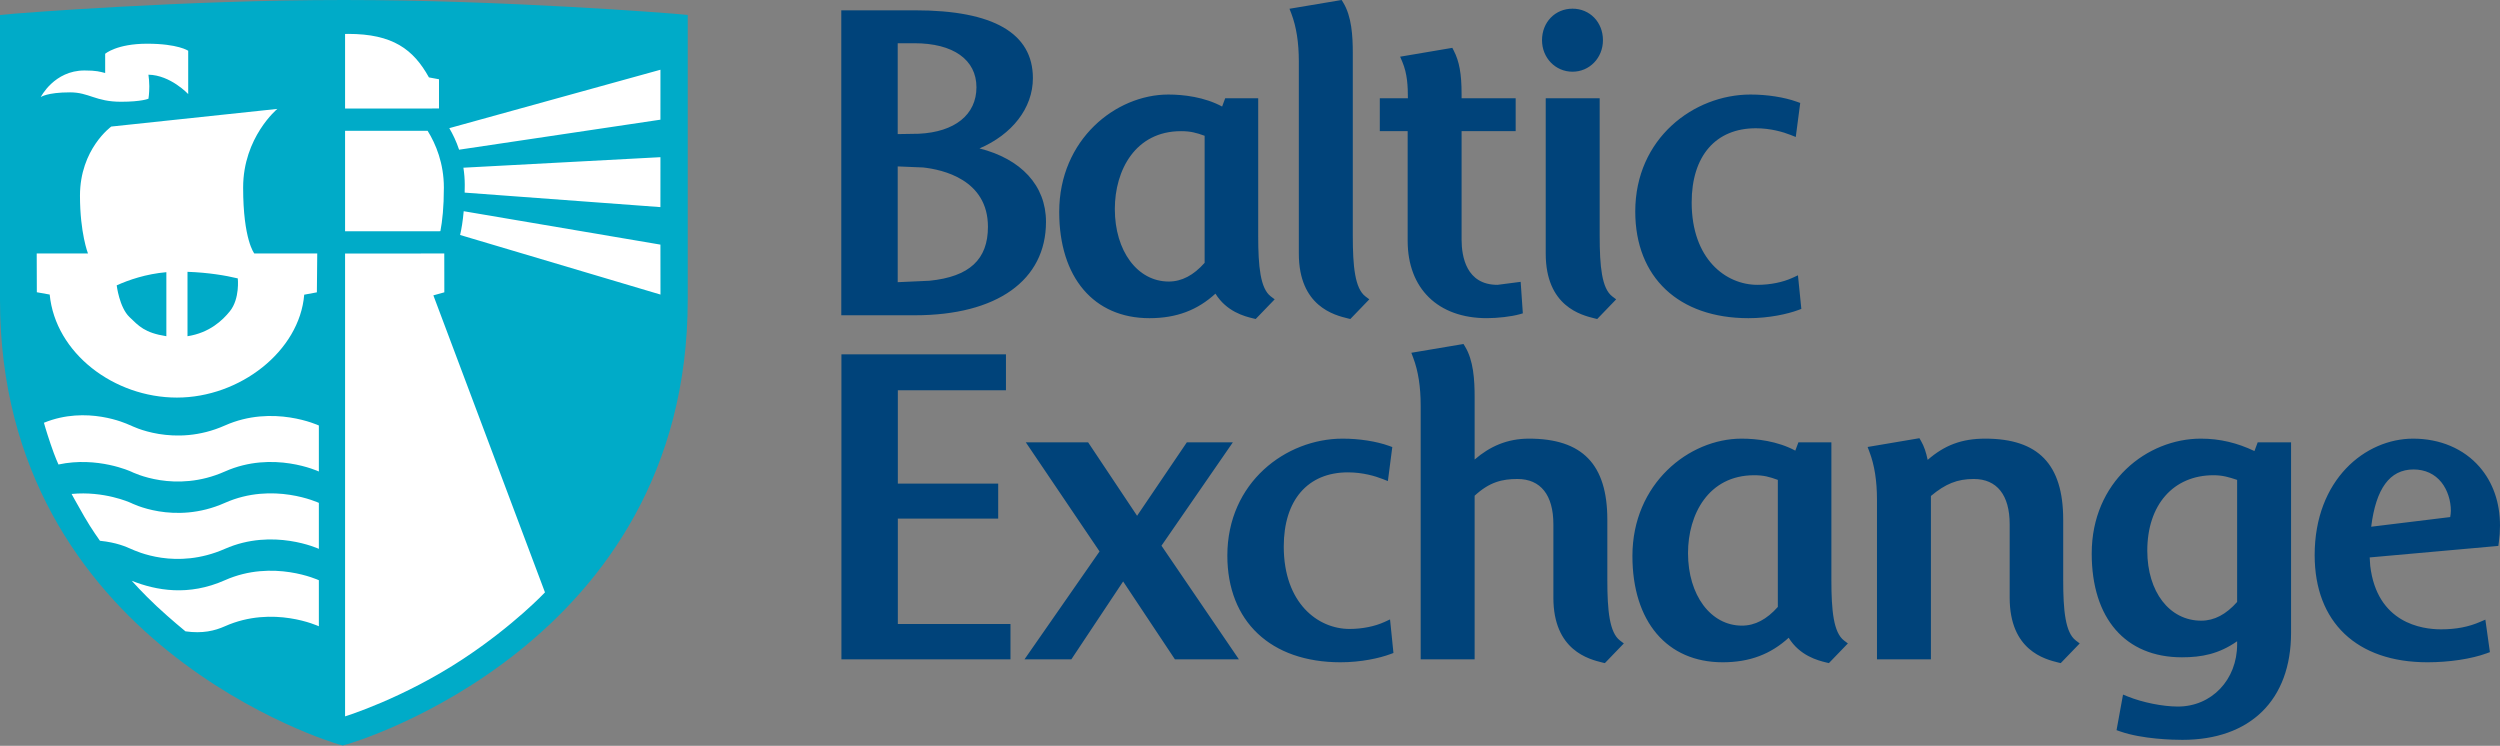 <svg width="419" height="125" viewBox="0 0 419 125" fill="none" xmlns="http://www.w3.org/2000/svg">
<rect x="0" y="0" width="419" height="125" fill="#808080" stroke="none"/>
<path d="M387.937 93.044C387.937 104.283 395 110.998 406.837 110.998C410.499 110.998 414.211 110.436 416.767 109.496L417.308 109.298L416.546 103.849L415.693 104.217C413.708 105.08 411.616 105.476 409.104 105.476C405.922 105.476 398.393 104.441 397.25 94.832C397.25 94.832 397.201 94.031 397.16 93.426C398.455 93.305 418.723 91.495 418.723 91.495L418.802 90.93C418.936 89.963 419 89.024 419 88.109C419 84.239 417.838 80.875 415.578 78.261C412.925 75.204 408.963 73.517 404.44 73.517C396.437 73.517 387.937 80.363 387.937 93.044ZM404.506 78.681C406.444 78.681 408.063 79.431 409.191 80.847C410.2 82.114 410.766 83.897 410.766 85.613C410.766 85.974 410.706 86.317 410.655 86.66C409.697 86.782 399.014 88.084 397.411 88.278C398.213 81.895 400.508 78.681 404.506 78.681ZM350.571 92.771C350.571 103.66 356.224 110.165 365.698 110.165C369.006 110.165 371.906 109.602 374.942 107.475V107.993C374.942 113.932 370.673 118.418 365.012 118.418C362.486 118.418 359.117 117.74 356.626 116.738L355.82 116.412L354.732 122.375L355.303 122.574C359.055 123.895 364.261 124 365.767 124C377.178 124 383.982 117.291 383.982 106.057V74.136H378.39C378.39 74.136 378.021 75.114 377.847 75.596C374.966 74.232 372.086 73.516 368.858 73.516C359.868 73.516 350.571 80.714 350.571 92.771ZM359.886 92.288C359.886 84.615 364.248 79.649 370.983 79.649C372.534 79.649 373.601 79.982 374.942 80.43V100.89C373.095 102.97 371.121 104.025 368.923 104.025C363.606 104.025 359.886 99.201 359.886 92.288ZM321.213 73.525L313.011 74.913L313.319 75.733C314.168 77.958 314.581 80.593 314.581 83.779V110.508H323.621V83.125C326.05 81.094 328.034 80.278 330.805 80.278C334.684 80.278 336.821 82.97 336.821 87.864V100.174C336.821 109.043 342.753 110.494 344.982 111.045L345.378 111.139L348.558 107.841L347.911 107.351C346.15 106.023 345.792 102.332 345.792 97.203V87.098C345.792 77.832 341.64 73.516 332.723 73.516C328.779 73.516 325.909 74.614 323.078 77.077C322.818 75.836 322.495 74.815 321.94 73.864L321.693 73.441L321.213 73.525ZM273.593 93.186C273.593 104.168 279.391 110.998 288.717 110.998C293.249 110.998 296.77 109.641 299.781 106.888C301.628 109.876 304.614 110.689 306.14 111.046L306.526 111.133L309.703 107.841L309.061 107.352C307.301 106.024 306.939 102.333 306.939 97.204V74.135H301.412C301.412 74.135 301.061 75.074 300.894 75.526C297.92 73.927 294.413 73.517 291.88 73.517C283.085 73.517 273.593 81.035 273.593 93.186ZM282.912 92.701C282.912 86.207 286.341 79.65 294.002 79.65C295.595 79.65 296.535 79.908 297.964 80.429V101.723C296.115 103.798 294.143 104.856 291.952 104.856C286.715 104.856 282.912 99.746 282.912 92.701ZM244.81 57.733L236.539 59.125L236.85 59.948C237.695 62.179 238.106 64.816 238.106 68.005V110.507H247.149V83.082C249.645 80.78 251.767 80.279 254.334 80.279C258.213 80.279 260.346 82.969 260.346 87.865V100.174C260.346 109.028 266.327 110.491 268.576 111.045L268.973 111.14L272.155 107.84L271.512 107.351C269.751 106.023 269.389 102.332 269.389 97.204V87.097C269.389 77.833 265.218 73.516 256.253 73.516C252.628 73.516 249.7 74.809 247.149 77.018V66.549C247.149 63.656 246.957 60.387 245.53 58.063L245.281 57.654L244.81 57.733ZM205.703 93.117C205.703 104.145 212.974 110.998 224.677 110.998C228.148 110.998 231.265 110.289 233.022 109.631L233.542 109.441L232.972 103.812L232.068 104.23C230.445 104.98 228.303 105.412 226.186 105.412C220.877 105.412 215.158 101.089 215.158 91.595C215.158 83.814 219.182 79.168 225.911 79.168C228.383 79.168 230.457 79.782 231.764 80.295L232.609 80.628L233.348 74.928L232.812 74.729C230.662 73.959 227.825 73.517 225.021 73.517C215.527 73.517 205.703 80.847 205.703 93.117ZM205.261 74.136H198.914C198.914 74.136 191.606 84.92 190.576 86.445C189.56 84.918 182.37 74.136 182.37 74.136H171.927C171.927 74.136 183.756 91.643 184.285 92.42C183.744 93.194 171.703 110.508 171.703 110.508H179.556C179.556 110.508 187.203 99.004 188.238 97.451C189.267 99.004 196.919 110.508 196.919 110.508H207.642C207.642 110.508 195.194 92.243 194.663 91.459C195.199 90.689 206.626 74.136 206.626 74.136H205.261ZM167.889 59.387H141.022V110.508H169.357V104.577H150.477V86.92H167.297V81.055H150.477V65.403H168.6V59.387H167.889ZM274.069 35.449C274.069 46.475 281.34 53.327 293.042 53.327C296.516 53.327 299.627 52.621 301.391 51.963L301.905 51.771L301.338 46.141L300.433 46.559C298.814 47.307 296.667 47.739 294.556 47.739C289.239 47.739 283.524 43.416 283.524 33.926C283.524 26.143 287.544 21.497 294.279 21.497C296.747 21.497 298.828 22.111 300.13 22.624L300.97 22.96L301.718 17.255L301.178 17.06C299.028 16.288 296.186 15.844 293.388 15.844C283.893 15.844 274.069 23.175 274.069 35.449ZM258.442 6.737C258.442 9.699 260.69 12.019 263.553 12.019C266.408 12.019 268.654 9.699 268.654 6.737C268.654 3.724 266.46 1.454 263.553 1.454C260.64 1.454 258.442 3.724 258.442 6.737ZM267.393 16.469H259.063V42.505C259.063 51.355 265.043 52.82 267.29 53.371L267.689 53.468L270.869 50.171L270.222 49.682C268.462 48.35 268.107 44.663 268.107 39.529V16.469L267.393 16.469ZM242.9 8.105L234.662 9.501L235.019 10.338C235.888 12.381 235.957 14.509 235.964 16.468H231.254V21.983H235.924V40.36C235.924 48.356 241.007 53.325 249.196 53.325C251.025 53.325 253.33 53.052 254.673 52.675L255.228 52.518L254.863 47.235L250.981 47.739C245.744 47.739 244.962 42.986 244.962 40.154V21.983H254.025V16.468H244.962V15.732C244.962 12.392 244.583 10.29 243.648 8.48L243.41 8.018L242.9 8.105ZM224.389 0.078L216.116 1.469L216.434 2.288C217.278 4.517 217.684 7.147 217.684 10.333V42.505C217.684 51.355 223.666 52.82 225.917 53.371L226.315 53.467L229.496 50.168L228.847 49.681C227.09 48.351 226.728 44.662 226.728 39.529V8.88C226.728 5.989 226.538 2.722 225.109 0.409L224.858 5.45513e-05L224.389 0.078ZM177.524 35.519C177.524 46.502 183.322 53.327 192.652 53.327C197.182 53.327 200.703 51.972 203.708 49.215C205.557 52.209 208.547 53.021 210.069 53.371L210.455 53.464L213.636 50.168L212.987 49.681C211.233 48.351 210.874 44.662 210.874 39.529V16.468H205.342C205.342 16.468 204.992 17.401 204.828 17.856C201.853 16.253 198.346 15.844 195.813 15.844C187.018 15.844 177.524 23.366 177.524 35.519ZM186.845 35.033C186.845 28.535 190.278 21.983 197.94 21.983C199.524 21.983 200.471 22.242 201.897 22.754V44.049C200.046 46.129 198.081 47.185 195.882 47.185C190.644 47.185 186.845 42.075 186.845 35.033ZM141.714 1.729H141V52.839H153.316C167.087 52.839 175.309 46.985 175.309 37.179C175.309 31.056 171.095 26.634 164.164 24.876C169.587 22.556 173.113 18.147 173.113 13.102C173.113 5.555 166.473 1.729 153.383 1.729H141.714ZM153.245 7.246C159.765 7.246 163.653 10.003 163.653 14.624C163.653 19.218 160.033 22.133 153.97 22.418C153.909 22.424 151.64 22.459 150.457 22.474V7.246H153.245ZM150.457 27.892C151.501 27.936 154.704 28.067 154.704 28.067C157.959 28.418 165.579 30.084 165.579 38.009C165.579 43.504 162.464 46.375 155.782 47.053C155.781 47.053 151.954 47.223 150.457 47.293V27.892Z" fill="#00437A"/>
<path d="M57.632 0C30.699 0 2.753 2.261 2.474 2.284L0 2.512V50.247C0 108.044 56.151 124.583 56.718 124.743L57.442 124.933L58.165 124.743C58.737 124.585 115.264 108.185 115.264 50.247V2.512L112.79 2.284C112.511 2.261 84.57 0 57.632 0Z" fill="#00ABC8"/>
<path d="M7.362 70.855C14.541 67.921 21.246 71.023 21.558 71.165L21.933 71.313C21.933 71.313 29.179 75.097 37.69 71.313C45.76 67.725 53.441 71.313 53.441 71.313V79.024C53.441 79.024 45.76 75.432 37.69 79.024C29.372 82.722 22.27 79.191 21.949 79.03V79.033C21.949 79.033 16.345 76.444 9.8 77.849C9.8 77.849 9.258 76.717 8.49 74.451C7.723 72.185 7.362 70.855 7.362 70.855ZM14.123 86.569C15.342 88.693 16.752 90.634 16.752 90.634C19.59 90.927 21.106 91.636 21.949 91.999C22.794 92.361 29.504 95.591 37.69 91.989C45.773 88.433 53.441 91.989 53.441 91.989V84.282C53.441 84.282 45.76 80.69 37.69 84.282C29.179 88.066 21.933 84.282 21.933 84.282V84.288C21.697 84.177 17.434 82.271 11.998 82.786C11.998 82.786 12.752 84.183 14.123 86.569ZM26.252 101.597C28.579 103.769 31.083 105.813 31.083 105.813C33.971 106.22 35.994 105.717 37.69 104.964C45.76 101.369 53.441 104.964 53.441 104.964V97.246C53.441 97.246 45.76 93.663 37.69 97.246C31.608 99.954 26.184 98.969 22.078 97.338C22.078 97.338 23.996 99.49 26.252 101.597ZM20.287 17.054C23.749 17.054 24.883 16.543 24.883 16.543C24.883 16.543 25.024 15.669 25.024 14.445C25.024 13.743 24.949 13.041 24.876 12.518C28.576 12.583 31.543 15.766 31.543 15.766V8.505C31.543 8.505 29.827 7.326 24.669 7.326C19.543 7.326 17.627 9.015 17.627 9.015V12.236C16.735 12.017 16.192 11.811 14.156 11.811C9.07 11.811 6.83 16.272 6.83 16.272C6.83 16.272 7.874 15.479 11.743 15.479C14.931 15.479 16.008 17.054 20.287 17.054ZM53.108 48.996L50.987 49.389C50.207 58.839 40.219 66.635 29.654 66.635C19.105 66.635 9.289 59.201 8.328 49.367L6.173 48.981L6.153 42.484H14.746C14.746 42.484 13.404 39.079 13.404 32.802C13.404 24.965 18.65 21.21 18.65 21.21L46.482 18.253C46.482 18.253 40.75 22.998 40.75 31.44C40.75 40.187 42.622 42.484 42.622 42.484H53.17L53.108 48.996ZM27.882 45.617C24.481 45.915 21.572 46.914 19.56 47.825C19.56 47.825 19.998 51.51 21.697 53.136C23.252 54.623 24.216 55.778 27.882 56.35V45.617ZM38.53 52.16C40.229 50.048 39.852 46.659 39.852 46.659C37.833 46.176 34.959 45.68 31.425 45.557V56.35C35.118 55.777 37.302 53.687 38.53 52.16ZM73.638 38.757H57.834V21.925H71.418L71.674 21.927C73.057 24.161 74.393 27.375 74.393 31.452C74.393 34.699 74.136 37.057 73.811 38.739L73.638 38.757ZM91.338 99.281L72.633 49.502L74.47 48.993L74.461 42.484L57.834 42.495V120.062C57.834 120.062 67.548 117.093 77.688 110.391C86.191 104.773 91.338 99.281 91.338 99.281ZM72.429 18.19V18.175H73.576V13.285L71.889 12.972C69.282 8.261 65.818 5.681 58.34 5.681C58.301 5.681 57.834 5.695 57.834 5.695V18.19H72.429ZM110.689 26.343L77.667 28.107C77.807 29.016 77.894 29.974 77.894 30.986C77.894 31.438 77.885 31.862 77.876 32.282L110.686 34.712L110.689 26.343ZM110.687 40.997L77.716 35.398C77.57 37.065 77.351 38.37 77.114 39.384L110.696 49.369L110.687 40.997ZM110.69 11.689L75.302 21.479C75.906 22.509 76.486 23.708 76.944 25.089L110.688 20.058L110.69 11.689Z" fill="white"/>
</svg>
